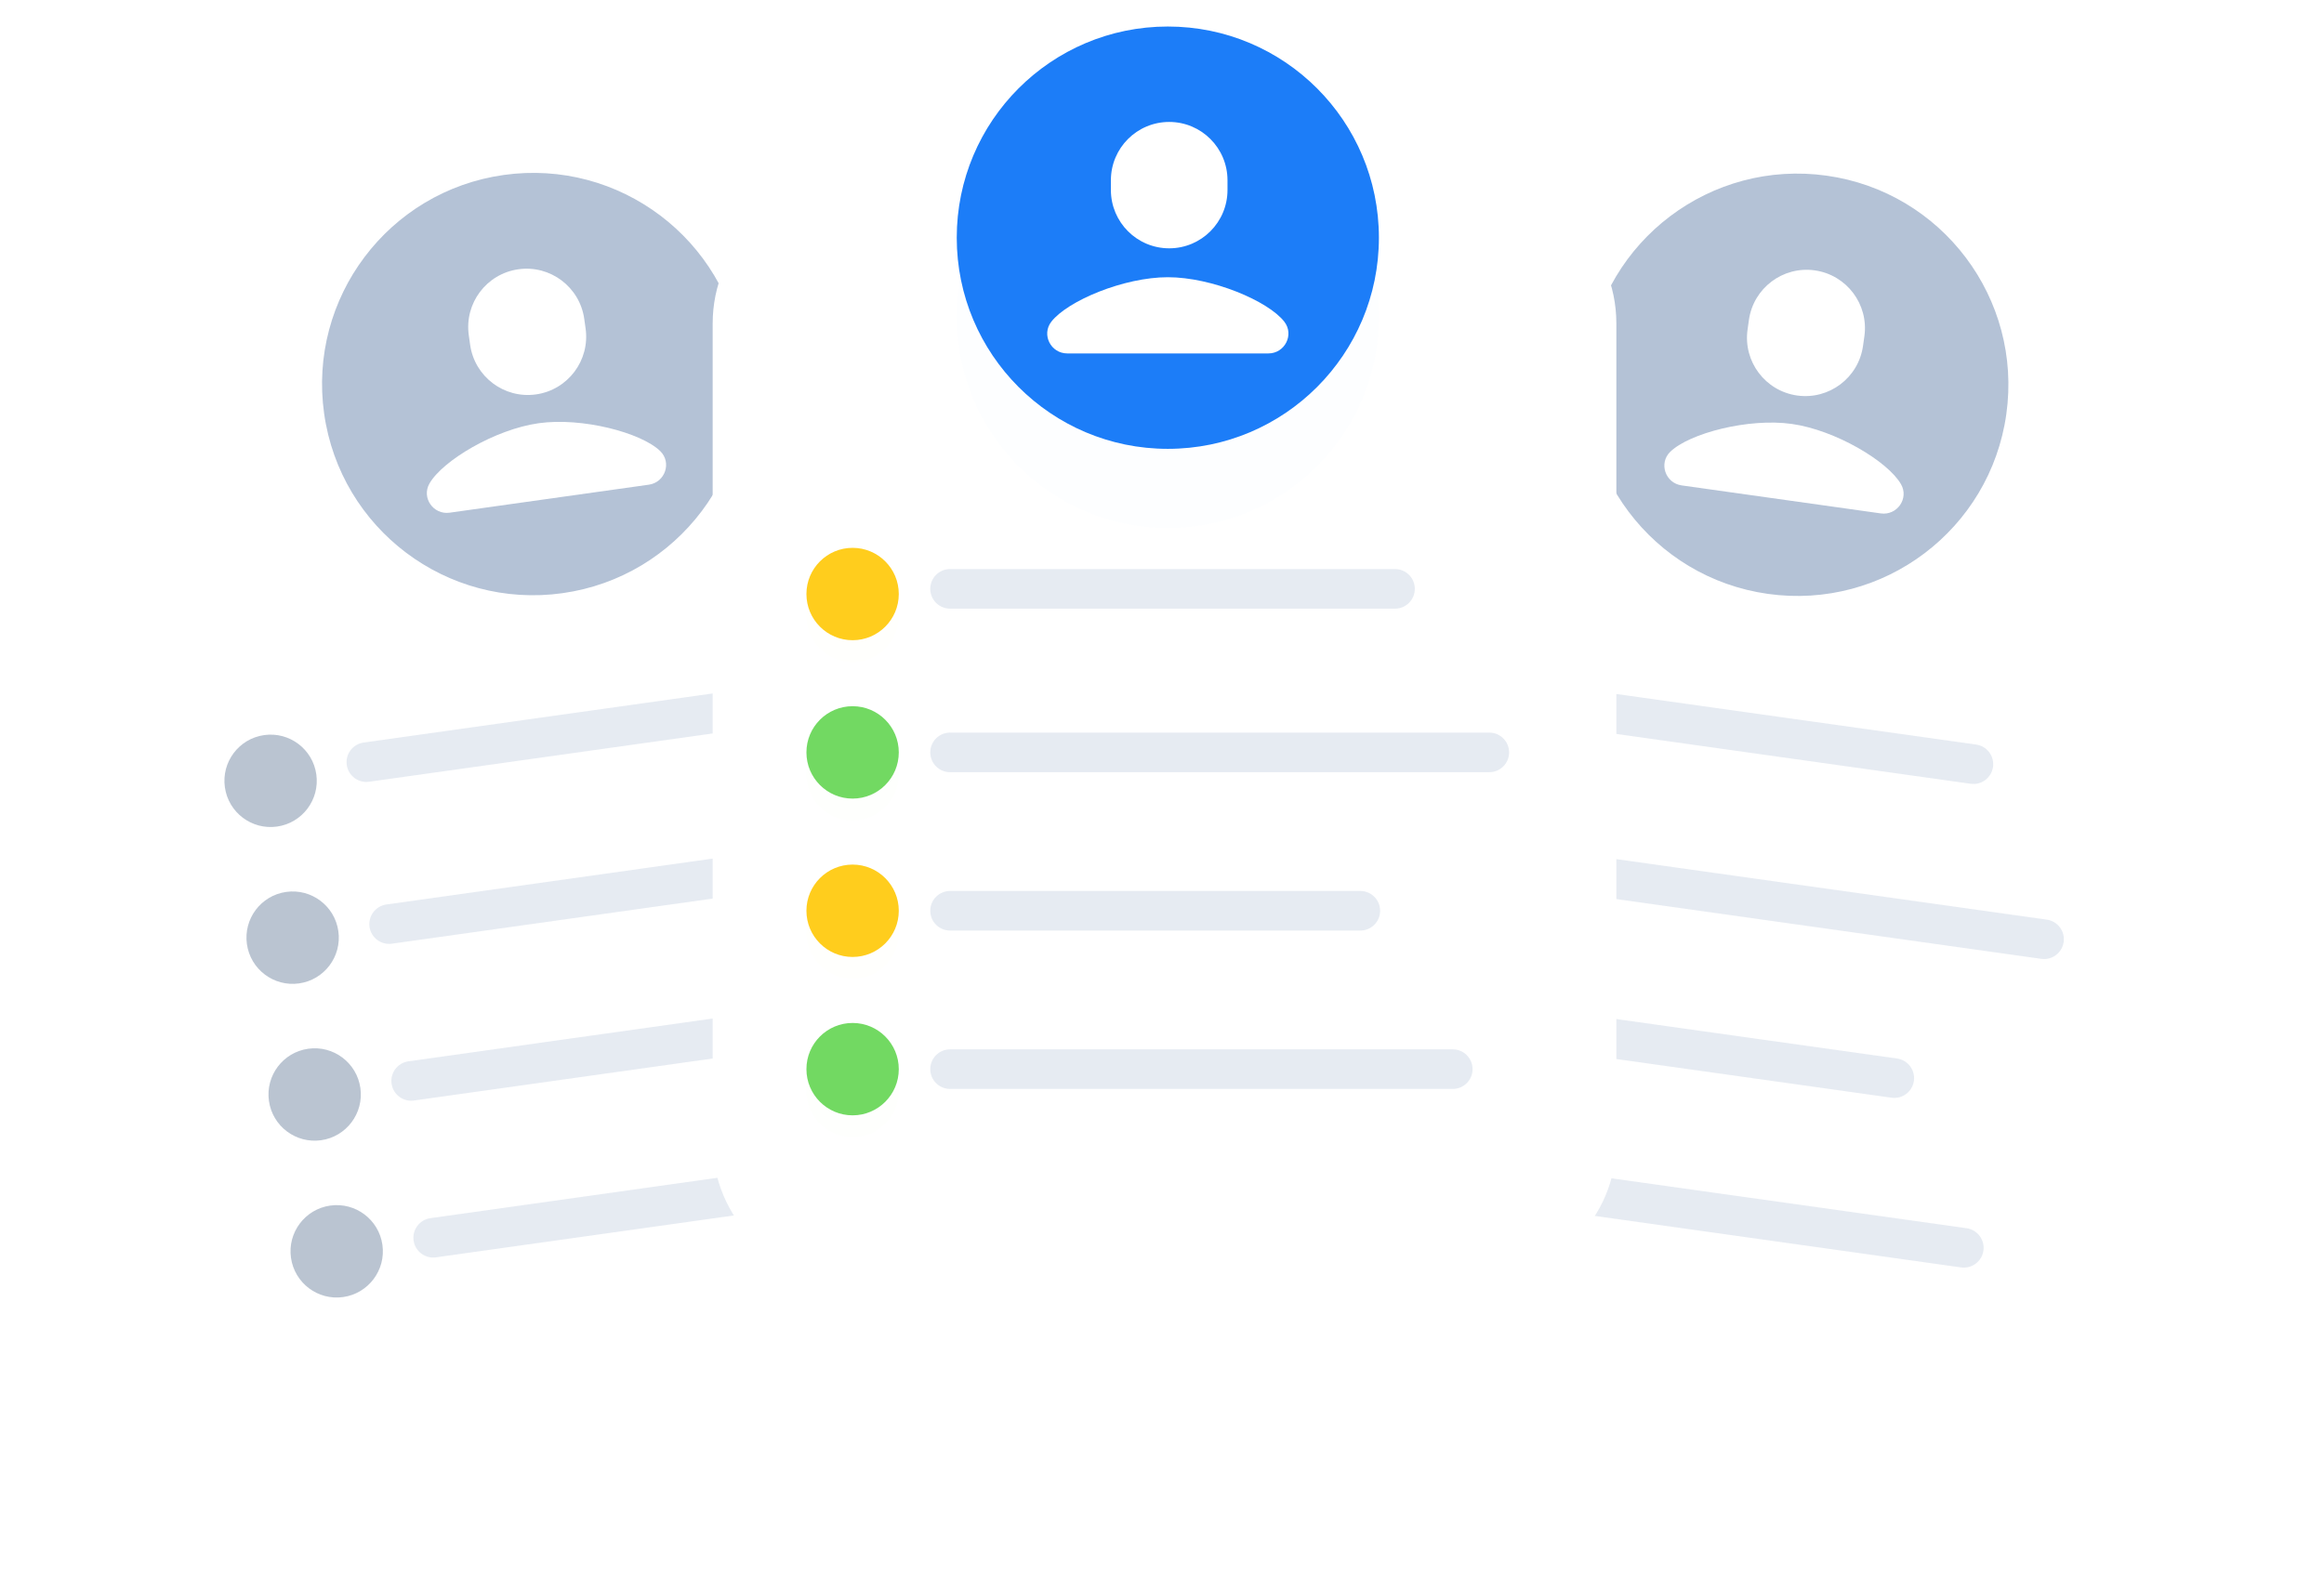 <svg width="219" height="150" viewBox="0 0 219 150" fill="none" xmlns="http://www.w3.org/2000/svg">
<g clip-path="url(#clip0)">
<g filter="url(#filter0_d)">
<path d="M78.472 27.209L20.009 35.43C12.867 36.435 7.889 43.04 8.893 50.183L19.621 126.566C20.624 133.709 27.228 138.685 34.37 137.681L92.833 129.459C99.976 128.454 104.953 121.85 103.95 114.707L93.222 38.323C92.219 31.18 85.615 26.204 78.472 27.209Z" fill="white" fill-opacity="0.01"/>
</g>
<path d="M78.472 27.209L20.009 35.43C12.867 36.435 7.889 43.04 8.893 50.183L19.621 126.566C20.624 133.709 27.228 138.685 34.37 137.681L92.833 129.459C99.976 128.454 104.953 121.85 103.95 114.707L93.222 38.323C92.219 31.18 85.615 26.204 78.472 27.209Z" fill="white"/>
<path d="M53.008 55.914C63.887 54.384 71.466 44.319 69.937 33.433C68.409 22.547 58.35 14.962 47.472 16.492C36.593 18.022 29.014 28.087 30.543 38.974C32.072 49.86 42.13 57.444 53.008 55.914Z" fill="#B4C2D6"/>
<path d="M55.057 30.061C54.634 27.054 51.856 24.959 48.851 25.382C45.846 25.805 43.752 28.584 44.175 31.592C44.196 31.745 44.281 32.346 44.302 32.499C44.725 35.506 47.503 37.601 50.508 37.178C53.513 36.756 55.606 33.976 55.184 30.969C55.163 30.815 55.078 30.215 55.057 30.061Z" fill="white"/>
<path d="M62.216 42.521C60.428 40.781 54.857 39.317 50.757 39.894C46.658 40.47 41.707 43.413 40.468 45.58C39.702 46.919 40.839 48.543 42.373 48.327L61.142 45.688C62.676 45.472 63.321 43.598 62.216 42.521Z" fill="white"/>
<path opacity="0.5" d="M26.105 77.914C28.485 77.58 30.143 75.378 29.808 72.997C29.474 70.615 27.274 68.956 24.894 69.291C22.514 69.625 20.856 71.827 21.191 74.209C21.525 76.59 23.725 78.249 26.105 77.914Z" fill="#778BA5"/>
<path opacity="0.5" d="M28.181 92.698C30.561 92.363 32.219 90.161 31.885 87.78C31.55 85.398 29.35 83.739 26.97 84.074C24.59 84.409 22.932 86.611 23.267 88.992C23.601 91.373 25.802 93.032 28.181 92.698Z" fill="#778BA5"/>
<path opacity="0.5" d="M32.334 122.264C34.713 121.929 36.371 119.727 36.037 117.346C35.703 114.965 33.502 113.306 31.122 113.64C28.743 113.975 27.085 116.177 27.419 118.558C27.753 120.939 29.954 122.598 32.334 122.264Z" fill="#778BA5"/>
<path opacity="0.5" d="M30.258 107.481C32.637 107.146 34.295 104.944 33.961 102.563C33.626 100.182 31.426 98.522 29.046 98.857C26.666 99.192 25.008 101.394 25.343 103.775C25.677 106.156 27.878 107.815 30.258 107.481Z" fill="#778BA5"/>
<path opacity="0.7" d="M75.784 64.154L34.265 69.994C33.244 70.137 32.533 71.081 32.676 72.101C32.82 73.122 33.763 73.833 34.784 73.689L76.303 67.85C77.324 67.706 78.035 66.763 77.892 65.742C77.748 64.722 76.805 64.011 75.784 64.154Z" fill="#DCE3ED"/>
<path opacity="0.7" d="M86.73 78.182L36.41 85.259C35.39 85.403 34.679 86.346 34.822 87.367C34.965 88.387 35.909 89.098 36.929 88.954L87.249 81.877C88.269 81.734 88.98 80.79 88.837 79.77C88.694 78.749 87.75 78.039 86.73 78.182Z" fill="#DCE3ED"/>
<path opacity="0.7" d="M87.473 108.228L40.563 114.825C39.543 114.969 38.832 115.912 38.975 116.933C39.119 117.953 40.062 118.664 41.082 118.52L87.992 111.923C89.013 111.78 89.724 110.836 89.58 109.816C89.437 108.795 88.494 108.084 87.473 108.228Z" fill="#DCE3ED"/>
<path opacity="0.7" d="M76.77 94.658L38.487 100.042C37.467 100.186 36.756 101.129 36.899 102.15C37.042 103.17 37.986 103.881 39.006 103.737L77.289 98.353C78.31 98.21 79.021 97.266 78.877 96.246C78.734 95.225 77.791 94.514 76.77 94.658Z" fill="#DCE3ED"/>
<g filter="url(#filter1_d)">
<path d="M198.983 35.411L140.52 27.189C133.377 26.184 126.774 31.16 125.77 38.303L115.043 114.687C114.04 121.83 119.017 128.435 126.16 129.439L184.623 137.661C191.765 138.666 198.369 133.69 199.372 126.547L210.1 50.163C211.103 43.02 206.126 36.415 198.983 35.411Z" fill="white" fill-opacity="0.01"/>
</g>
<path d="M198.983 35.411L140.52 27.189C133.377 26.184 126.774 31.16 125.77 38.303L115.043 114.687C114.04 121.83 119.017 128.435 126.16 129.439L184.623 137.661C191.765 138.666 198.369 133.69 199.372 126.547L210.1 50.163C211.103 43.02 206.126 36.416 198.983 35.411Z" fill="white"/>
<path d="M166.598 55.981C177.477 57.511 187.535 49.926 189.064 39.04C190.593 28.154 183.014 18.088 172.136 16.559C161.257 15.029 151.199 22.614 149.67 33.5C148.14 44.386 155.72 54.451 166.598 55.981Z" fill="#B4C2D6"/>
<path d="M175.689 31.695C176.111 28.688 174.017 25.908 171.012 25.485C168.007 25.063 165.229 27.157 164.807 30.165C164.785 30.318 164.701 30.919 164.679 31.072C164.257 34.079 166.35 36.859 169.356 37.282C172.361 37.704 175.139 35.609 175.561 32.602C175.583 32.449 175.667 31.848 175.689 31.695Z" fill="white"/>
<path d="M179.142 45.647C177.902 43.481 172.95 40.538 168.85 39.961C164.75 39.384 159.181 40.847 157.393 42.588C156.288 43.665 156.934 45.539 158.468 45.755L177.236 48.395C178.77 48.611 179.907 46.987 179.142 45.647Z" fill="white"/>
<path opacity="0.7" d="M186.222 70.185L144.702 64.346C143.681 64.202 142.738 64.913 142.595 65.933L142.595 65.933C142.451 66.954 143.162 67.897 144.183 68.041L185.703 73.88C186.723 74.024 187.666 73.313 187.81 72.292C187.953 71.272 187.242 70.328 186.222 70.185Z" fill="#DCE3ED"/>
<path opacity="0.7" d="M192.879 86.688L142.56 79.611C141.539 79.467 140.596 80.178 140.452 81.199L140.452 81.199C140.309 82.219 141.02 83.163 142.041 83.306L192.36 90.383C193.381 90.526 194.324 89.816 194.468 88.795C194.611 87.775 193.9 86.831 192.879 86.688Z" fill="#DCE3ED"/>
<path opacity="0.7" d="M185.318 115.775L138.408 109.178C137.387 109.034 136.444 109.745 136.301 110.766L136.301 110.766C136.157 111.786 136.868 112.73 137.889 112.873L184.799 119.47C185.819 119.614 186.762 118.903 186.906 117.883C187.049 116.862 186.338 115.919 185.318 115.775Z" fill="#DCE3ED"/>
<path opacity="0.7" d="M178.766 99.778L140.483 94.394C139.462 94.251 138.519 94.961 138.376 95.982L138.376 95.982C138.232 97.002 138.943 97.946 139.964 98.089L178.247 103.473C179.267 103.617 180.211 102.906 180.354 101.886C180.497 100.865 179.786 99.922 178.766 99.778Z" fill="#DCE3ED"/>
<g filter="url(#filter2_dd)">
<path d="M139.256 17.429H80.219C73.006 17.429 67.158 23.276 67.158 30.489V107.624C67.158 114.837 73.006 120.685 80.219 120.685H139.256C146.469 120.685 152.316 114.837 152.316 107.624V30.489C152.316 23.276 146.469 17.429 139.256 17.429Z" fill="white" fill-opacity="0.01"/>
</g>
<path d="M139.256 17.429H80.219C73.006 17.429 67.158 23.276 67.158 30.489V107.624C67.158 114.837 73.006 120.685 80.219 120.685H139.256C146.469 120.685 152.316 114.837 152.316 107.624V30.489C152.316 23.276 146.469 17.429 139.256 17.429Z" fill="white"/>
<g filter="url(#filter3_d)">
<path d="M110.049 42.309C121.035 42.309 129.94 33.398 129.94 22.405C129.94 11.412 121.035 2.5 110.049 2.5C99.064 2.5 90.158 11.412 90.158 22.405C90.158 33.398 99.064 42.309 110.049 42.309Z" fill="#1C7DF8" fill-opacity="0.01"/>
</g>
<path d="M110.049 42.309C121.035 42.309 129.94 33.398 129.94 22.405C129.94 11.412 121.035 2.5 110.049 2.5C99.064 2.5 90.158 11.412 90.158 22.405C90.158 33.398 99.064 42.309 110.049 42.309Z" fill="#1C7DF8"/>
<path d="M115.672 16.993C115.672 13.956 113.213 11.495 110.178 11.495C107.143 11.495 104.684 13.956 104.684 16.993C104.684 17.148 104.684 17.755 104.684 17.909C104.684 20.946 107.143 23.407 110.178 23.407C113.213 23.407 115.672 20.946 115.672 17.909C115.672 17.755 115.672 17.148 115.672 16.993Z" fill="white"/>
<path d="M121.03 30.328C119.501 28.356 114.188 26.131 110.048 26.131C105.908 26.131 100.597 28.355 99.068 30.328C98.124 31.548 99.024 33.315 100.573 33.315H119.525C121.074 33.315 121.974 31.548 121.03 30.328Z" fill="white"/>
<g filter="url(#filter4_d)">
<path d="M80.344 60.348C82.748 60.348 84.696 58.398 84.696 55.994C84.696 53.589 82.748 51.639 80.344 51.639C77.941 51.639 75.993 53.589 75.993 55.994C75.993 58.398 77.941 60.348 80.344 60.348Z" fill="#FFCD1D" fill-opacity="0.01"/>
</g>
<path d="M80.344 60.348C82.748 60.348 84.696 58.398 84.696 55.994C84.696 53.589 82.748 51.64 80.344 51.64C77.941 51.64 75.993 53.589 75.993 55.994C75.993 58.398 77.941 60.348 80.344 60.348Z" fill="#FFCD1D"/>
<g filter="url(#filter5_d)">
<path d="M80.344 75.277C82.748 75.277 84.696 73.327 84.696 70.922C84.696 68.518 82.748 66.568 80.344 66.568C77.941 66.568 75.993 68.518 75.993 70.922C75.993 73.327 77.941 75.277 80.344 75.277Z" fill="#72D962" fill-opacity="0.01"/>
</g>
<path d="M80.344 75.277C82.748 75.277 84.696 73.327 84.696 70.922C84.696 68.518 82.748 66.568 80.344 66.568C77.941 66.568 75.993 68.518 75.993 70.922C75.993 73.327 77.941 75.277 80.344 75.277Z" fill="#72D962"/>
<g filter="url(#filter6_d)">
<path d="M80.344 105.134C82.748 105.134 84.696 103.185 84.696 100.78C84.696 98.375 82.748 96.426 80.344 96.426C77.941 96.426 75.993 98.375 75.993 100.78C75.993 103.185 77.941 105.134 80.344 105.134Z" fill="#72D962" fill-opacity="0.01"/>
</g>
<path d="M80.344 105.134C82.748 105.134 84.696 103.185 84.696 100.78C84.696 98.375 82.748 96.426 80.344 96.426C77.941 96.426 75.993 98.375 75.993 100.78C75.993 103.185 77.941 105.134 80.344 105.134Z" fill="#72D962"/>
<g filter="url(#filter7_d)">
<path d="M80.344 90.205C82.748 90.205 84.696 88.256 84.696 85.851C84.696 83.447 82.748 81.497 80.344 81.497C77.941 81.497 75.993 83.447 75.993 85.851C75.993 88.256 77.941 90.205 80.344 90.205Z" fill="#FFCD1D" fill-opacity="0.01"/>
</g>
<path d="M80.344 90.205C82.748 90.205 84.696 88.256 84.696 85.851C84.696 83.447 82.748 81.497 80.344 81.497C77.941 81.497 75.993 83.447 75.993 85.851C75.993 88.256 77.941 90.205 80.344 90.205Z" fill="#FFCD1D"/>
<path opacity="0.7" d="M131.457 53.641H89.529C88.498 53.641 87.663 54.476 87.663 55.507V55.507C87.663 56.537 88.498 57.373 89.529 57.373H131.457C132.487 57.373 133.323 56.537 133.323 55.507C133.323 54.476 132.487 53.641 131.457 53.641Z" fill="#DCE3ED"/>
<path opacity="0.7" d="M140.343 69.057H89.529C88.498 69.057 87.663 69.892 87.663 70.922V70.922C87.663 71.953 88.498 72.788 89.529 72.788H140.343C141.374 72.788 142.209 71.953 142.209 70.922C142.209 69.892 141.374 69.057 140.343 69.057Z" fill="#DCE3ED"/>
<path opacity="0.7" d="M136.9 98.914H89.529C88.498 98.914 87.663 99.749 87.663 100.779V100.779C87.663 101.81 88.498 102.645 89.529 102.645H136.9C137.93 102.645 138.766 101.81 138.766 100.779C138.766 99.749 137.93 98.914 136.9 98.914Z" fill="#DCE3ED"/>
<path opacity="0.7" d="M128.188 83.985H89.529C88.498 83.985 87.663 84.82 87.663 85.851V85.851C87.663 86.881 88.498 87.716 89.529 87.716H128.188C129.219 87.716 130.054 86.881 130.054 85.851C130.054 84.82 129.219 83.985 128.188 83.985Z" fill="#DCE3ED"/>
</g>
<defs>
<filter id="filter0_d" x="0.057" y="20.86" width="112.729" height="128.144" filterUnits="userSpaceOnUse" color-interpolation-filters="sRGB">
<feFlood flood-opacity="0" result="BackgroundImageFix"/>
<feColorMatrix in="SourceAlpha" type="matrix" values="0 0 0 0 0 0 0 0 0 0 0 0 0 0 0 0 0 0 127 0"/>
<feOffset dy="2.488"/>
<feGaussianBlur stdDeviation="4.354"/>
<feColorMatrix type="matrix" values="0 0 0 0 0.121 0 0 0 0 0.144 0 0 0 0 0.35 0 0 0 0.08 0"/>
<feBlend mode="normal" in2="BackgroundImageFix" result="effect1_dropShadow"/>
<feBlend mode="normal" in="SourceGraphic" in2="effect1_dropShadow" result="shape"/>
</filter>
<filter id="filter1_d" x="106.207" y="20.84" width="112.728" height="128.145" filterUnits="userSpaceOnUse" color-interpolation-filters="sRGB">
<feFlood flood-opacity="0" result="BackgroundImageFix"/>
<feColorMatrix in="SourceAlpha" type="matrix" values="0 0 0 0 0 0 0 0 0 0 0 0 0 0 0 0 0 0 127 0"/>
<feOffset dy="2.488"/>
<feGaussianBlur stdDeviation="4.354"/>
<feColorMatrix type="matrix" values="0 0 0 0 0.121 0 0 0 0 0.144 0 0 0 0 0.35 0 0 0 0.08 0"/>
<feBlend mode="normal" in2="BackgroundImageFix" result="effect1_dropShadow"/>
<feBlend mode="normal" in="SourceGraphic" in2="effect1_dropShadow" result="shape"/>
</filter>
<filter id="filter2_dd" x="52.232" y="11.209" width="115.011" height="133.109" filterUnits="userSpaceOnUse" color-interpolation-filters="sRGB">
<feFlood flood-opacity="0" result="BackgroundImageFix"/>
<feColorMatrix in="SourceAlpha" type="matrix" values="0 0 0 0 0 0 0 0 0 0 0 0 0 0 0 0 0 0 127 0"/>
<feOffset dy="8.707"/>
<feGaussianBlur stdDeviation="7.463"/>
<feColorMatrix type="matrix" values="0 0 0 0 0.109 0 0 0 0 0.491 0 0 0 0 0.971 0 0 0 0.12 0"/>
<feBlend mode="normal" in2="BackgroundImageFix" result="effect1_dropShadow"/>
<feColorMatrix in="SourceAlpha" type="matrix" values="0 0 0 0 0 0 0 0 0 0 0 0 0 0 0 0 0 0 127 0"/>
<feOffset dy="1.866"/>
<feGaussianBlur stdDeviation="3.11"/>
<feColorMatrix type="matrix" values="0 0 0 0 0.098 0 0 0 0 0.193 0 0 0 0 0.312 0 0 0 0.08 0"/>
<feBlend mode="normal" in2="effect1_dropShadow" result="effect2_dropShadow"/>
<feBlend mode="normal" in="SourceGraphic" in2="effect2_dropShadow" result="shape"/>
</filter>
<filter id="filter3_d" x="81.451" y="1.256" width="57.196" height="57.224" filterUnits="userSpaceOnUse" color-interpolation-filters="sRGB">
<feFlood flood-opacity="0" result="BackgroundImageFix"/>
<feColorMatrix in="SourceAlpha" type="matrix" values="0 0 0 0 0 0 0 0 0 0 0 0 0 0 0 0 0 0 127 0"/>
<feOffset dy="7.463"/>
<feGaussianBlur stdDeviation="4.354"/>
<feColorMatrix type="matrix" values="0 0 0 0 0.109 0 0 0 0 0.491 0 0 0 0 0.971 0 0 0 0.1 0"/>
<feBlend mode="normal" in2="BackgroundImageFix" result="effect1_dropShadow"/>
<feBlend mode="normal" in="SourceGraphic" in2="effect1_dropShadow" result="shape"/>
</filter>
<filter id="filter4_d" x="70.843" y="48.549" width="19.003" height="19.009" filterUnits="userSpaceOnUse" color-interpolation-filters="sRGB">
<feFlood flood-opacity="0" result="BackgroundImageFix"/>
<feColorMatrix in="SourceAlpha" type="matrix" values="0 0 0 0 0 0 0 0 0 0 0 0 0 0 0 0 0 0 127 0"/>
<feOffset dy="2.06"/>
<feGaussianBlur stdDeviation="2.575"/>
<feColorMatrix type="matrix" values="0 0 0 0 1 0 0 0 0 0.805 0 0 0 0 0.113 0 0 0 0.1 0"/>
<feBlend mode="normal" in2="BackgroundImageFix" result="effect1_dropShadow"/>
<feBlend mode="normal" in="SourceGraphic" in2="effect1_dropShadow" result="shape"/>
</filter>
<filter id="filter5_d" x="72.903" y="65.538" width="14.883" height="14.889" filterUnits="userSpaceOnUse" color-interpolation-filters="sRGB">
<feFlood flood-opacity="0" result="BackgroundImageFix"/>
<feColorMatrix in="SourceAlpha" type="matrix" values="0 0 0 0 0 0 0 0 0 0 0 0 0 0 0 0 0 0 127 0"/>
<feOffset dy="2.06"/>
<feGaussianBlur stdDeviation="1.545"/>
<feColorMatrix type="matrix" values="0 0 0 0 0.448 0 0 0 0 0.85 0 0 0 0 0.383 0 0 0 0.21 0"/>
<feBlend mode="normal" in2="BackgroundImageFix" result="effect1_dropShadow"/>
<feBlend mode="normal" in="SourceGraphic" in2="effect1_dropShadow" result="shape"/>
</filter>
<filter id="filter6_d" x="72.903" y="95.396" width="14.883" height="14.889" filterUnits="userSpaceOnUse" color-interpolation-filters="sRGB">
<feFlood flood-opacity="0" result="BackgroundImageFix"/>
<feColorMatrix in="SourceAlpha" type="matrix" values="0 0 0 0 0 0 0 0 0 0 0 0 0 0 0 0 0 0 127 0"/>
<feOffset dy="2.06"/>
<feGaussianBlur stdDeviation="1.545"/>
<feColorMatrix type="matrix" values="0 0 0 0 0.448 0 0 0 0 0.85 0 0 0 0 0.383 0 0 0 0.21 0"/>
<feBlend mode="normal" in2="BackgroundImageFix" result="effect1_dropShadow"/>
<feBlend mode="normal" in="SourceGraphic" in2="effect1_dropShadow" result="shape"/>
</filter>
<filter id="filter7_d" x="70.843" y="78.407" width="19.003" height="19.009" filterUnits="userSpaceOnUse" color-interpolation-filters="sRGB">
<feFlood flood-opacity="0" result="BackgroundImageFix"/>
<feColorMatrix in="SourceAlpha" type="matrix" values="0 0 0 0 0 0 0 0 0 0 0 0 0 0 0 0 0 0 127 0"/>
<feOffset dy="2.06"/>
<feGaussianBlur stdDeviation="2.575"/>
<feColorMatrix type="matrix" values="0 0 0 0 1 0 0 0 0 0.805 0 0 0 0 0.113 0 0 0 0.1 0"/>
<feBlend mode="normal" in2="BackgroundImageFix" result="effect1_dropShadow"/>
<feBlend mode="normal" in="SourceGraphic" in2="effect1_dropShadow" result="shape"/>
</filter>
<clipPath id="clip0">
<rect width="219" height="149" fill="white" transform="translate(0 0.5)"/>
</clipPath>
</defs>
</svg>
